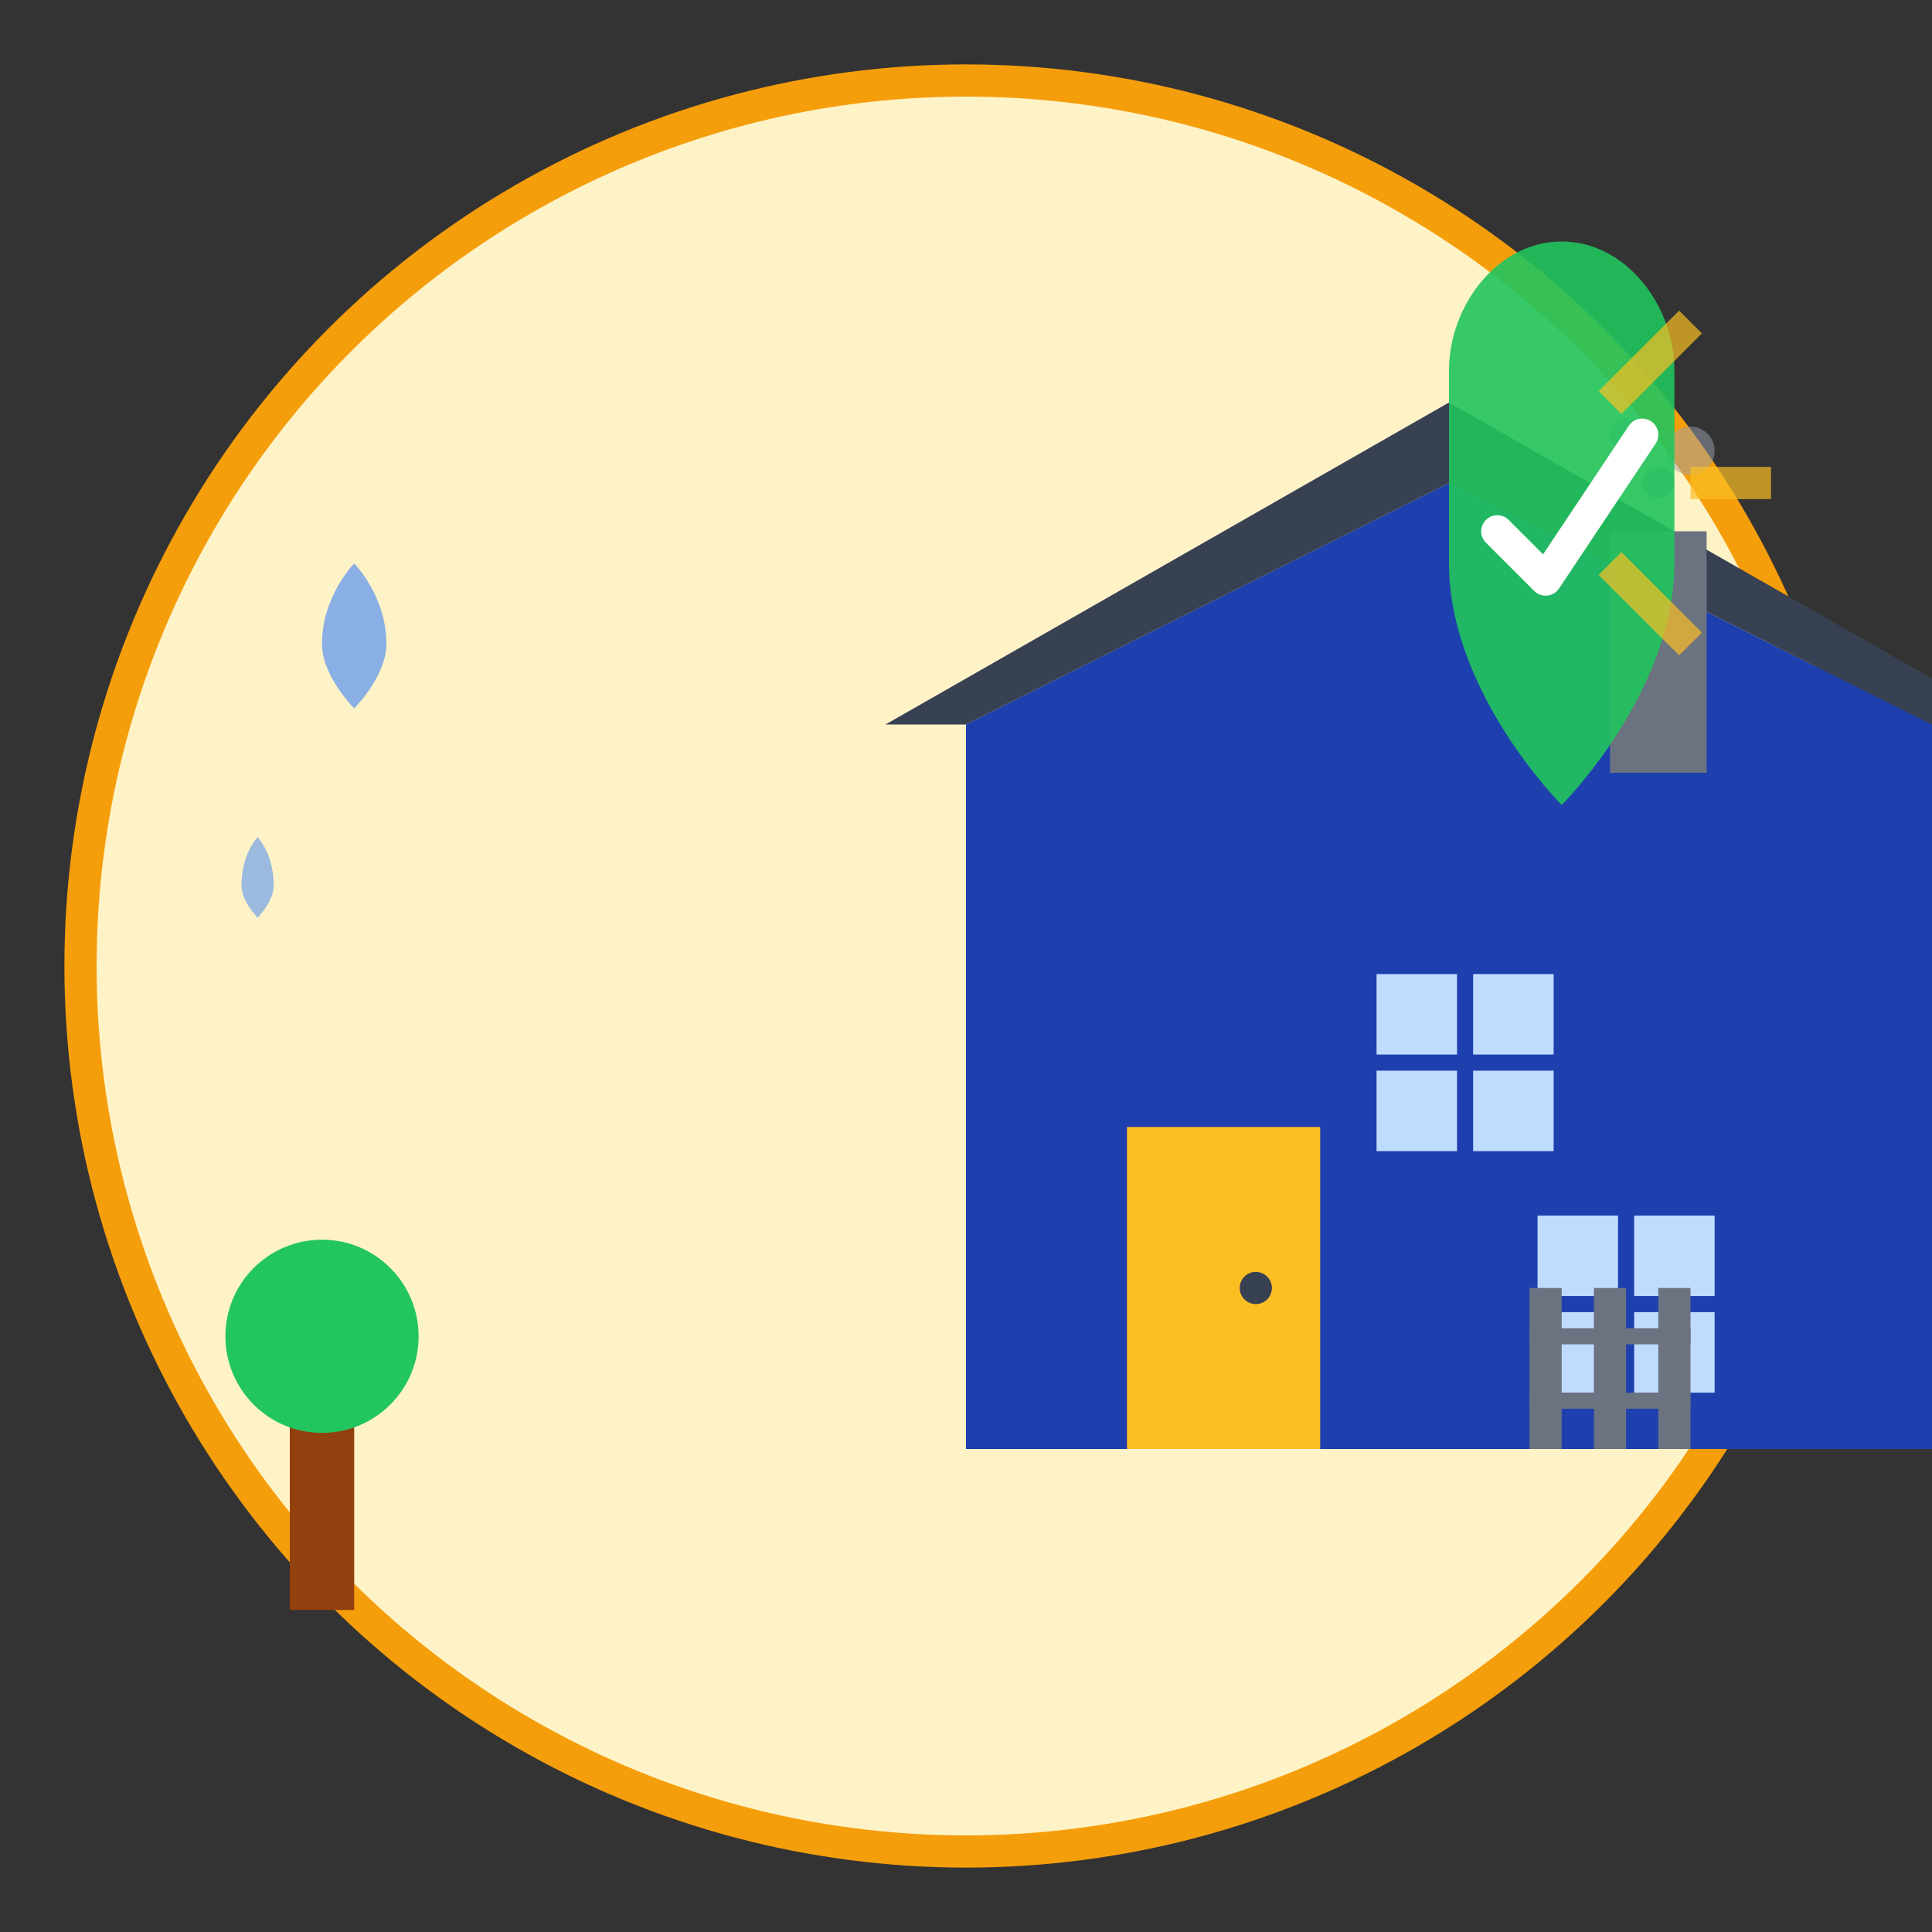 <svg width="120" height="120" viewBox="0 0 120 120" fill="none" xmlns="http://www.w3.org/2000/svg">
  <rect x="0" y="0" width="120" height="120" fill="#333333" stroke="none"/>
  <!-- Background Circle -->
  <circle cx="60" cy="60" r="55" fill="#fef3c7" stroke="#f59e0b" stroke-width="2"/>
  
  <!-- House Structure -->
  <g transform="translate(30, 25)">
    <!-- Main House -->
    <path d="M30 20 L60 5 L90 20 L90 65 L30 65 Z" fill="#1e40af"/>
    
    <!-- Roof -->
    <path d="M25 20 L60 0 L95 20 L90 20 L60 5 L30 20 Z" fill="#374151"/>
    
    <!-- Door -->
    <rect x="40" y="45" width="12" height="20" fill="#fbbf24"/>
    <circle cx="48" cy="55" r="1" fill="#374151"/>
    
    <!-- Windows -->
    <rect x="55" y="35" width="12" height="12" fill="#bfdbfe"/>
    <rect x="65" y="50" width="12" height="12" fill="#bfdbfe"/>
    
    <!-- Window Frames -->
    <rect x="55" y="35" width="12" height="12" fill="none" stroke="#1e40af" stroke-width="1"/>
    <rect x="65" y="50" width="12" height="12" fill="none" stroke="#1e40af" stroke-width="1"/>
    <line x1="61" y1="35" x2="61" y2="47" stroke="#1e40af" stroke-width="1"/>
    <line x1="55" y1="41" x2="67" y2="41" stroke="#1e40af" stroke-width="1"/>
    <line x1="71" y1="50" x2="71" y2="62" stroke="#1e40af" stroke-width="1"/>
    <line x1="65" y1="56" x2="77" y2="56" stroke="#1e40af" stroke-width="1"/>
    
    <!-- Chimney -->
    <rect x="70" y="8" width="6" height="15" fill="#6b7280"/>
    
    <!-- Smoke -->
    <circle cx="73" cy="5" r="1" fill="#9ca3af" opacity="0.7"/>
    <circle cx="75" cy="3" r="1.5" fill="#9ca3af" opacity="0.5"/>
    <circle cx="71" cy="2" r="1" fill="#9ca3af" opacity="0.6"/>
  </g>
  
  <!-- Protection Shield -->
  <g transform="translate(75, 15)">
    <path d="M15 8C15 4 18 0 22 0C26 0 29 4 29 8V20C29 28 22 35 22 35C22 35 15 28 15 20V8Z" fill="#22c55e" opacity="0.9"/>
    
    <!-- Checkmark -->
    <path d="M18 18 L21 21 L27 12" stroke="white" stroke-width="2" stroke-linecap="round" stroke-linejoin="round"/>
  </g>
  
  <!-- Weather Elements -->
  <g>
    <!-- Rain Drops -->
    <path d="M20 40C20 37 22 35 22 35C22 35 24 37 24 40C24 42 22 44 22 44C22 44 20 42 20 40Z" fill="#3b82f6" opacity="0.6"/>
    <path d="M15 55C15 53 16 52 16 52C16 52 17 53 17 55C17 56 16 57 16 57C16 57 15 56 15 55Z" fill="#3b82f6" opacity="0.5"/>
    
    <!-- Sun Rays -->
    <g stroke="#fbbf24" stroke-width="2" opacity="0.7">
      <line x1="100" y1="25" x2="105" y2="20"/>
      <line x1="105" y1="30" x2="110" y2="30"/>
      <line x1="100" y1="35" x2="105" y2="40"/>
    </g>
  </g>
  
  <!-- Tree -->
  <g transform="translate(10, 75)">
    <rect x="8" y="10" width="4" height="15" fill="#92400e"/>
    <circle cx="10" cy="8" r="6" fill="#22c55e"/>
  </g>
  
  <!-- Fence -->
  <g transform="translate(95, 80)">
    <rect x="0" y="0" width="2" height="10" fill="#6b7280"/>
    <rect x="4" y="0" width="2" height="10" fill="#6b7280"/>
    <rect x="8" y="0" width="2" height="10" fill="#6b7280"/>
    <line x1="0" y1="3" x2="10" y2="3" stroke="#6b7280" stroke-width="1"/>
    <line x1="0" y1="7" x2="10" y2="7" stroke="#6b7280" stroke-width="1"/>
  </g>
</svg>
